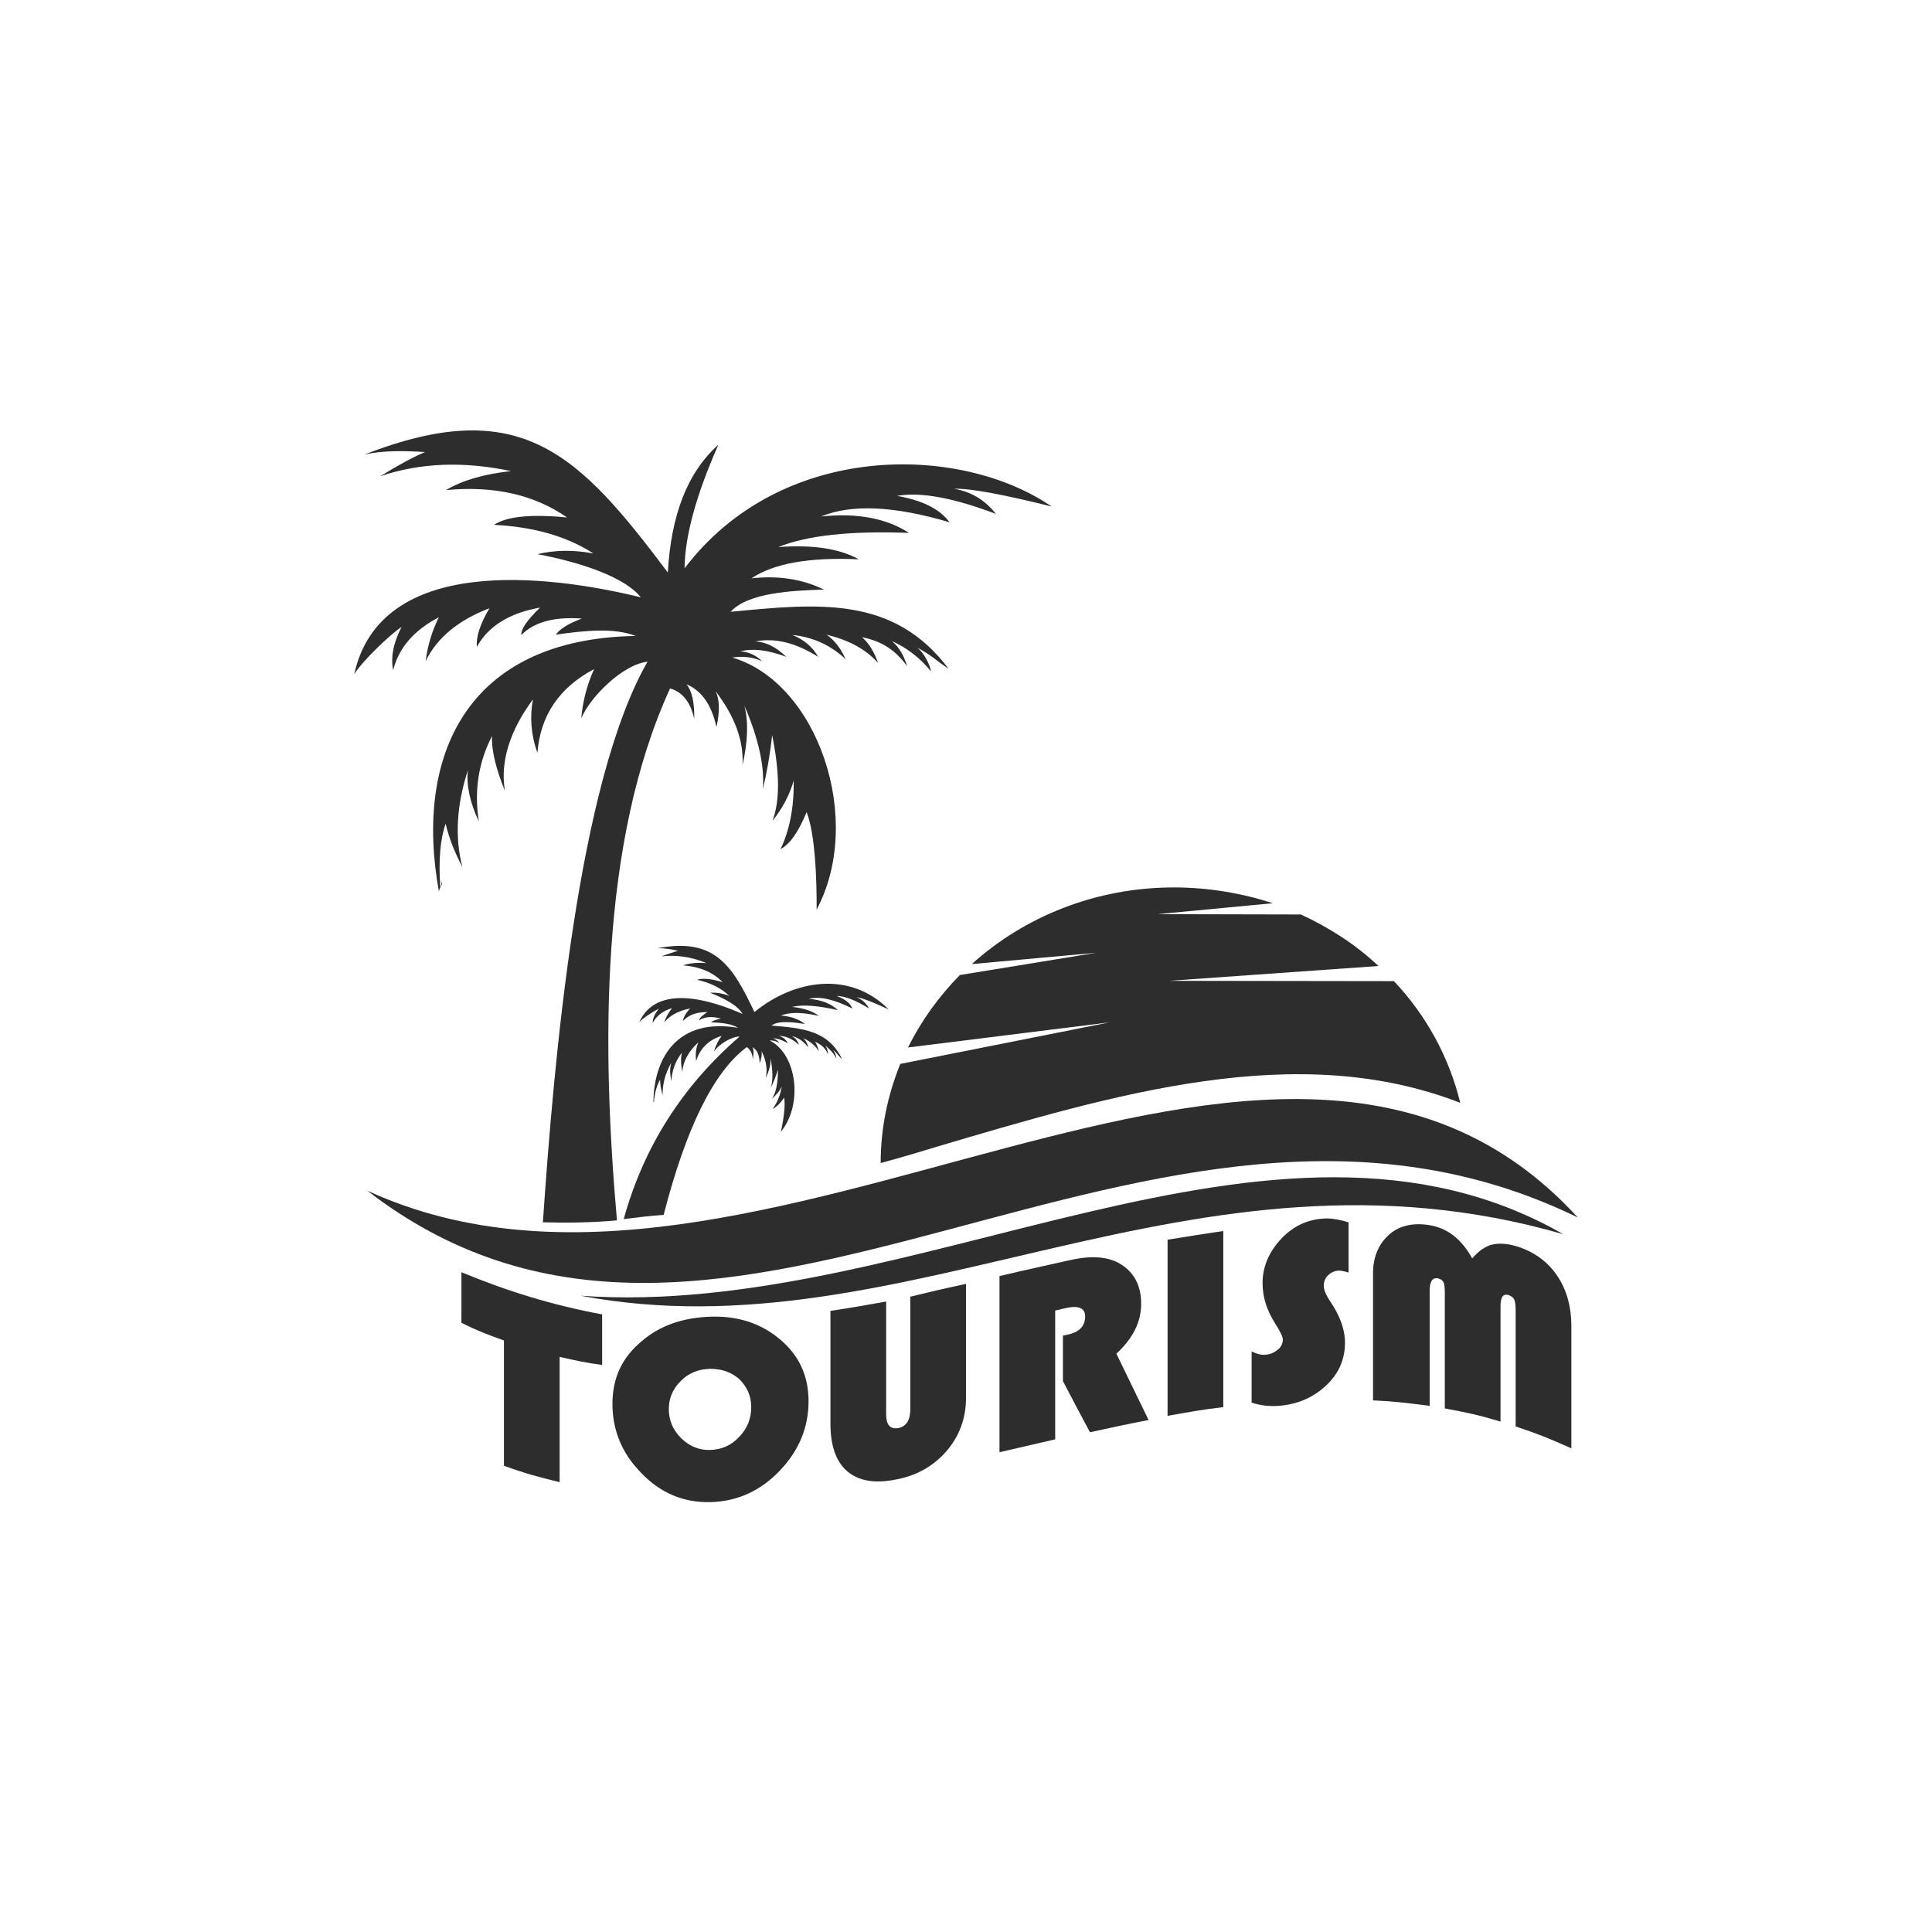 <svg xmlns="http://www.w3.org/2000/svg" xmlns:xlink="http://www.w3.org/1999/xlink" id="Layer_1" x="0px" y="0px" viewBox="0 0 600 600" style="enable-background:new 0 0 600 600;" xml:space="preserve"><style type="text/css">	.st0{fill-rule:evenodd;clip-rule:evenodd;fill:#2D2D2D;}	.st1{fill:#2D2D2D;}</style><g>	<g id="Layer_x5F_1">		<g id="_2230709426096">			<g>				<g>					<path class="st0" d="M197.4,197.5c-6.6-2.6-15.7-1.7-24.8-0.4c1.3-1.8,4-3.5,8.1-5c-8.5-0.6-14.7,1-18.8,5.1      c-0.1-1.9,1.8-4.6,5.8-8.5c-9.6,1.7-16.1,5.8-19.6,12.2c-0.3-3.1,1-7.1,3.9-12c-9.7,3.7-16.3,9.2-19.8,16.4      c0.6-4.9,2-9.4,4.1-13.6c-7.7,4-12.4,9.4-14.2,16.4c-0.8-3.9,0-8.3,2.6-13.4c-4,2.7-12.4,10.9-14.7,14.7      c8.2-37.2,59.9-31,89-23.9c-4.9-6.2-18.3-10.8-32.1-13.4c5.5-1.3,11.2-1.4,17.4-0.2c-8.3-5.4-18.7-8.3-30.9-8.9      c3.9-2.6,11.4-3.4,22.7-2.3c-10.2-7.1-22.7-9.9-37.6-8.5c5.2-3.1,12-5,20.2-5.9c-14.7-3.1-28.2-2.6-40.6,1.6      c5.8-3.6,10.5-6.1,13.9-7.5c-5.7-0.4-13.2-0.6-18.9,0.8c48.6-19,66.6-0.3,94.3,36.6c1-17.6,5.9-30.9,15.7-39.7      c-6.8,15.4-10.4,28.2-10.5,38.4c29.9-39.4,85.4-38.8,114-19.2c-15.3-3.8-25.4-5.7-30.3-5.5c5.4,0.9,9.7,3.6,13,7.8      c-13.2-5-23.4-6.9-30.7-5.6c7.9,1.4,13.3,4.1,16.3,8.2c-17.2-5.1-30.5-5.7-39.9-1.8c11.2-1.2,20.4,0.6,27.3,5.1      c-18.3-0.7-31.7,0.8-40.6,4.4c10.8-0.8,19.1,0.5,25,3.8c-15.4-0.7-26.5,1.3-33.3,5.9c8.3-0.9,15.7,0.2,22.5,3.5      c-9.7,0.3-23.6,0.9-29,6.9c27.1-2.6,50.6-5.1,67.7,17.7c-4-2.6-5.4-4.4-10.4-6.9c2.3,0.9,4.8,5.9,4.9,7.7      c-3.4-4.3-7.8-7.5-12.1-9.4c2.1,1.8,3.7,4.3,4.7,7.8c-3.5-4.9-7.8-7.8-14-9c2,1.7,3.7,4.3,5,8c-3.8-4.3-9.1-7.1-16-8.8      c2.4,1.7,4.4,4.2,5.9,7.6c-4.7-4.4-10.3-6.9-16.5-7.5c3.7,1.5,6.3,3.8,8,6.8c-6.8-4.3-13.3-6-19.5-4.8c3.4,0.2,6.5,1.8,9.6,4.8      c-5.8-2.2-10.5-2.7-14.3-1.7c2.6,0.1,4.9,1.2,6.8,3.1c-2.6-1.3-5.8-1.7-9.3-1.2c26.6,7.8,41.1,50.4,26.2,78.3      c0,0.1,0.4-21.5-3.1-30.3c-2.5,6.1-5.1,9.9-8.1,11.5c2.8-5.8,4.2-12.9,4.1-21.3c-1.3,4.5-3.5,8.7-6.6,12.5      c2.3-6,2.3-14.8-0.1-26.6c-0.7,6.4-1.8,12.4-2.9,16.8c0.6-7-1.3-15.7-5.7-25.9c1.3,5.2,1,11.3-0.6,18.4      c0.4-7.6-2.4-15.1-8.4-23c1.3,2.6,1.4,6.3,0.3,11.2c-1.5-6.9-4.6-11.3-9.3-13.3c1.7,2.1,2.5,5.7,2.4,10.7      c-0.9-4-2.9-8.1-7.5-9.4c-21.9,47.8-21.2,111.6-16.5,165.2c-7.7,0.7-15.3,0.8-23,0.6c3.5-51.2,10.9-136.5,32.5-174.1      c-7.6,0.8-17.8,10.9-20.6,17.6c0.5-5.4,1.8-10.4,4-15.3c-10.8,5.7-16.7,14.4-17.6,26c-2-5.6-2.4-11.1-1.4-16.6      c-7.2,9.8-10.2,19.3-8.7,28.4c-2.8-6.9-4.2-12.6-4-17c-4.2,8.1-5.6,16.9-4.1,26.5c-2.8-6-3.9-11.2-3.4-15.9      c-3.5,10.8-4.1,20.9-1.7,30.1c-2.4-4.6-4.2-9.1-5.2-13.5c-1.7,4.8-2.2,11.2-1.7,19.3h0.2l-0.2,0.5v0.1v-0.1      c-0.1,0.4-0.3,0.8-0.4,1.2C128.7,235,144.6,198.4,197.4,197.5L197.4,197.5z M193.7,378.6c6.2-22.4,18.2-41.3,36-56.7      c-2.6,0-6.7,2.6-8,4.7c0.5-1.8,1.4-3.5,2.4-4.9c-4.1,1.3-6.7,3.9-7.9,7.8c-0.3-2-0.1-4,0.7-5.8c-3.1,2.8-4.8,6-5,9.2      c-0.5-2.6-0.5-4.5-0.1-6c-2,2.5-3.1,5.5-3.3,8.8c-0.5-2.2-0.5-4.1,0-5.7c-2,3.5-2.8,6.9-2.7,10.2c-0.5-1.8-0.8-3.4-0.8-4.9      c-0.9,1.6-1.6,3.7-1.9,6.5h0.1l-0.1,0.2l0,0l0,0c-0.1,0.1-0.2,0.3-0.2,0.4c0.2-14.8,8.2-26.3,26.3-23.2      c-2.1-1.3-5.2-1.6-8.4-1.7c0.5-0.5,1.6-0.8,3.1-1.2c-2.8-0.7-5.1-0.6-6.8,0.6c0.1-0.7,0.9-1.5,2.6-2.6c-3.4,0-5.9,0.9-7.6,2.8      c0.1-1,0.8-2.4,2.2-3.9c-3.6,0.7-6.2,2.1-8,4.3c0.5-1.7,1.4-3.1,2.4-4.4c-2.9,0.8-4.9,2.5-6,4.6c0-1.4,0.6-2.8,1.9-4.4      c-1.6,0.7-5,2.9-6.1,4.2c5.5-12.3,22.7-6.8,32.1-2.6c-1.3-2.5-5.5-4.8-10.1-6.6c2-0.1,4,0.2,6,1c-2.5-2.4-5.8-4.1-10-5      c1.5-0.6,4.1-0.4,7.9,0.7c-2.9-3-7-4.8-12.3-5.2c2-0.7,4.5-0.9,7.3-0.7c-4.8-2-9.4-2.6-14-2.1c2.2-0.8,4-1.4,5.2-1.7      c-1.9-0.5-4.5-0.9-6.5-0.8c18-3.5,23.4,5.5,30.2,19.8c12.2-10,29.6-13,41.7-0.8c-4.9-2.3-8.3-3.6-10-3.8c1.8,0.7,3,1.9,3.9,3.5      c-4.2-2.6-7.6-3.9-10.1-3.9c2.6,0.9,4.3,2.3,4.9,3.9c-5.6-2.8-10.1-3.9-13.5-3c3.9,0.3,6.9,1.5,9,3.5c-6.2-1.4-10.9-1.8-14.2-1      c3.8,0.4,6.5,1.4,8.3,2.8c-5.2-1.2-9.1-1.2-11.8-0.1c2.9,0.2,5.4,1,7.5,2.6c-3.4-0.5-8.2-1.2-10.4,0.5      c9.4,0.8,17.6,1.4,21.9,10.4c-1.2-1-1.5-1.9-3-3c0.7,0.5,1.3,2.3,1.2,2.8c-0.8-1.7-2.1-2.9-3.5-4.1c0.6,0.7,0.9,1.7,1,2.9      c-0.8-1.9-2.1-3.1-4.1-4c0.5,0.7,0.9,1.7,1.2,3c-1-1.7-2.6-3-4.8-4.1c0.7,0.7,1.3,1.7,1.5,2.9c-1.3-1.8-3-3-5.1-3.6      c1.2,0.7,1.9,1.7,2.2,2.8c-2-1.9-4.1-2.8-6.3-2.8c1.2,0.3,2.1,0.9,2.9,2.3c-1.8-1-3.4-1.6-4.7-1.5c0.9,0.2,1.6,0.7,2.1,1.5      c-0.8-0.6-1.9-0.9-3.1-0.9c8.5,4.3,10.5,19.8,3.5,28.4c0,0,1.7-7.3,1-10.6c-1.3,1.9-2.5,3-3.6,3.5c1.4-1.8,2.4-4.2,2.9-7      c-0.7,1.5-1.8,2.7-3.1,3.9c1.3-1.9,1.9-4.9,1.9-9.1c-0.7,2.2-1.5,4.2-2.2,5.6c0.7-2.4,0.6-5.5-0.1-9.2c0.1,1.9-0.4,4-1.5,6.2      c0.6-2.6,0.2-5.4-1.3-8.4c0.2,0.9,0,2.3-0.6,3.9c0-2.5-0.7-4.2-2.2-5.1c0.4,0.8,0.4,2.1,0.1,3.8c-0.1-2.2-1.2-3.4-1.9-3.8      c-10.2,7.6-18.8,24.9-25.8,52.1C201.7,377.6,197.7,378.1,193.7,378.6L193.7,378.6z M203,341.1c0,0.2-0.1,0.4-0.1,0.5h0.1      C202.9,341.4,202.9,341.2,203,341.1L203,341.1z M137,273.4c0,0.5,0,0.9,0.1,1.5h0.2C137.2,274.4,137.1,273.9,137,273.4      L137,273.4z"></path>					<path class="st0" d="M180.3,402.4c101.3,19.1,189.7-52.5,305.2-19.1C395.7,331.8,284.3,409.9,180.3,402.4L180.3,402.4z"></path>					<path class="st0" d="M114.1,369.8c121.7,55.8,282.1-94.1,375.9,8.3C356.8,313.2,226,456.2,114.1,369.8L114.1,369.8z"></path>					<path class="st0" d="M364.6,275.6c10.7,0,21.1,1.8,30.7,4.9l-35.8,3.4l44.5,0.1c8.9,4.1,17.1,9.4,24.1,16l-65,4.6l69.8,0.1      c10,10.6,17.1,23.5,20.6,37.8c-50.6-19.7-106.8-2.9-163.5,13.9c-5.5,1.7-11,3.3-16.5,4.8c0-10.9,2.2-21.2,6.1-30.8l65-12.9      l-62.6,7.8c4.1-8.3,9.6-15.9,16.1-22.5l42.3-6.9l-38.6,3.5C318.1,284.7,340.2,275.6,364.6,275.6L364.6,275.6z"></path>				</g>			</g>		</g>	</g>	<g>		<g>			<path class="st1" d="M173.8,421.4c0,12.9,0,26,0,38.9c-6.9-1.7-10.4-2.6-17.3-5.1c0-12.9,0-26,0-38.9c-5.2-1.9-8-2.9-13.2-5.5    c0-6.3,0-9.4,0-15.7c14.5,6,28.2,10.2,43.7,13.1c0,6.3,0,9.4,0,15.7C181.8,423.2,179.2,422.6,173.8,421.4z"></path>			<path class="st1" d="M221.1,408.9c8.2-0.2,15.3,2.1,21.2,7.1s8.8,11.3,8.8,19.2c0,8-2.9,15.2-8.9,21.5    c-5.9,6.2-13.1,9.6-21.6,9.8c-8.4,0.2-15.6-2.9-21.5-9.1c-6-6.1-8.9-13.3-8.9-21.4s3-14.4,9-19.4    C204.9,411.6,212.3,409.1,221.1,408.9z M220.5,425.1c-3.6,0.1-6.6,1.3-9,3.7c-2.5,2.4-3.8,5.4-3.8,8.8c0,3.5,1.3,6.5,3.8,9    c2.5,2.5,5.6,3.8,9,3.7c3.6-0.1,6.6-1.4,9.1-4.1c2.5-2.6,3.7-5.7,3.7-9.2c0-3.5-1.3-6.3-3.7-8.7    C227.1,426.1,224.1,425.1,220.5,425.1z"></path>			<path class="st1" d="M300,398.7c0,11.9,0,23.6,0,35.5c0,6.2-2,11.7-6,16.4c-4,4.6-9.2,7.7-15.9,8.9c-6.5,1.3-11.5,0.4-15-2.6    c-3.5-3-5.2-8-5.2-14.8c0-11.7,0-23.3,0-35c6.9-1,10.4-1.7,17.3-2.9c0,11.7,0,23.2,0,35c0,3.4,1.3,4.7,3.8,4.3    c2.4-0.5,3.7-2.4,3.7-5.8c0-11.7,0-23.2,0-35C289.6,401,293.1,400.2,300,398.7z"></path>			<path class="st1" d="M327.7,407c0,13.3,0,26.7,0,40c-6.9,1.6-10.4,2.4-17.3,4c0-18.2,0-36.5,0-54.7c8.8-2.1,13.3-3,22.1-5    c6.7-1.5,12-1,15.7,1.4c4.1,2.6,6.2,6.7,6.2,12.2c0,5.6-2.5,10.7-7.7,15.5c4,8.2,6,12.4,10,20.6c-7.2,1.4-10.9,2.2-18.2,3.8    c-3.4-6.3-5-9.4-8.4-15.9c0-5.7,0-8.4,0-14.1c0.5-0.1,0.8-0.2,1.4-0.3c3.7-0.8,5.5-2.6,5.5-5.7c0-2.6-2.1-3.5-6.3-2.5    C329.6,406.6,329,406.7,327.7,407z"></path>			<path class="st1" d="M379.9,382.3c0,18.2,0,36.5,0,54.7c-6.9,0.8-10.4,1.5-17.3,2.7c0-18.2,0-36.5,0-54.7    C369.5,383.9,373,383.3,379.9,382.3z"></path>			<path class="st1" d="M418.8,379.6c0,6.2,0,9.4,0,15.6c-1.3-0.4-2.2-0.6-2.9-0.6c-1.3,0-2.4,0.5-3.4,1.4c-0.9,0.8-1.4,2-1.4,3.3    c0,1,0.5,2.5,1.6,4.2c0.5,0.8,0.8,1.3,1.4,2.2c2.4,3.9,3.6,7.8,3.6,11.2c0,5.4-2,9.8-6,13.5s-8.9,5.8-14.7,6.2    c-2.7,0.2-5.6-0.1-8.3-1c0-6.3,0-9.4,0-15.9c1.7,0.8,3.1,1.2,4.4,1c1.5-0.1,2.7-0.7,3.8-1.6c1-0.8,1.5-2,1.5-3.1    c0-0.8-0.8-2.5-2.4-5c-2.6-4.1-3.9-8.2-3.9-12.5c0-5.1,2-9.8,5.9-13.9c3.9-4.1,8.6-6.1,14-6.2    C414.2,378.4,416.5,378.9,418.8,379.6z"></path>			<path class="st1" d="M426.4,434.9c0-13.1,0-26.3,0-39.5c0-4.8,1.6-8.8,4.7-11.7s7.2-4,12.3-3.3c6,0.8,10.5,4.4,13.8,10.4    c2-2.3,4.1-3.8,6.3-4.3c2.2-0.5,5-0.3,8.3,0.8c5.2,1.8,9.2,4.9,12,9.2s4.2,9.4,4.2,15.2c0,12.7,0,25.3,0,38.1    c-6.9-3.1-10.4-4.5-17.3-6.8c0-11.9,0-23.7,0-35.6c0-1.8-0.1-2.9-0.4-3.7c-0.3-0.7-0.9-1.2-1.8-1.5c-1.7-0.5-2.5,0.6-2.5,3.4    c0,12,0,23.9,0,35.9c-6.9-2.1-10.4-2.8-17.3-4.1c0-11.9,0-23.7,0-35.6c0-1.8-0.1-2.9-0.4-3.6c-0.3-0.6-0.9-1-1.8-1.2    c-1.7-0.3-2.5,1-2.5,4c0,11.9,0,23.7,0,35.6C436.8,435.7,433.3,435.2,426.4,434.9z"></path>		</g>	</g></g></svg>